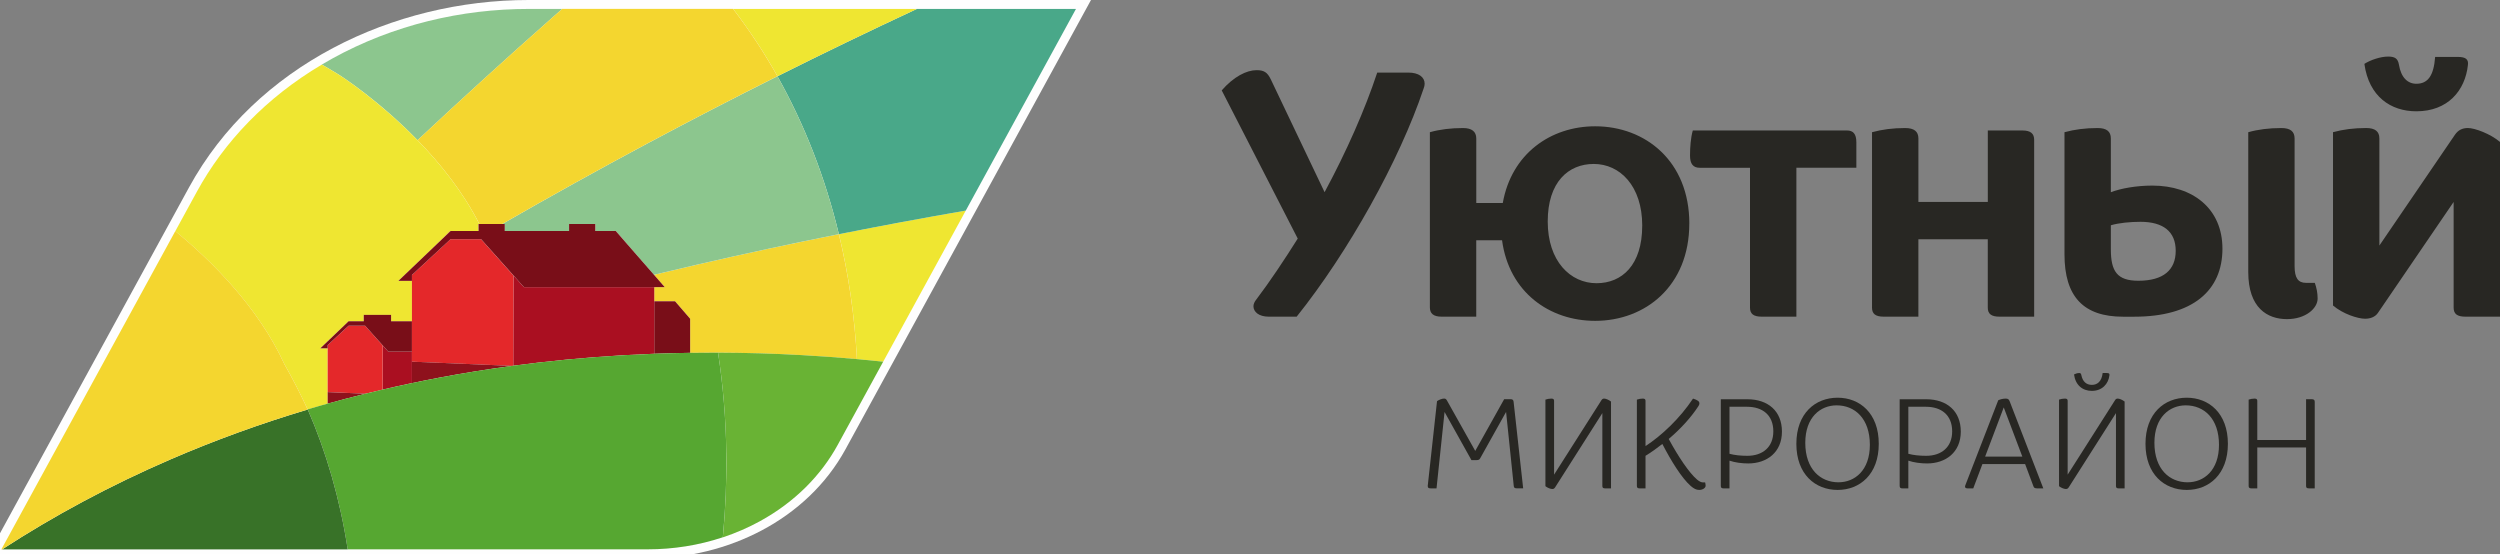 <?xml version="1.0" encoding="UTF-8"?> <svg xmlns="http://www.w3.org/2000/svg" width="221" height="49" viewBox="0 0 221 49" fill="none"><rect x="0" y="0" width="221" height="49" fill="#808080" stroke="none"/><g clip-path="url(#clip0_70_10)"><path fill-rule="evenodd" clip-rule="evenodd" d="M-1.21 49.355L16.711 16.563C22.591 5.802 34.751 0 46.736 0H96.444L74.744 39.712C71.32 45.975 64.263 49.355 57.285 49.355H-1.207H-1.21Z" fill="#FEFEFE"></path><path d="M75.752 31.747C76.526 31.817 77.3 31.893 78.074 31.974L85.377 18.613C81.594 19.268 77.855 19.963 74.16 20.699C75.013 24.239 75.553 27.938 75.755 31.747H75.752Z" fill="#EFE631"></path><path d="M81.048 0.789C76.873 2.735 72.766 4.718 68.727 6.739C71.119 11.001 72.95 15.693 74.157 20.702C77.852 19.966 81.591 19.271 85.374 18.616L95.115 0.792H81.045L81.048 0.789Z" fill="#49A889"></path><path d="M64.812 0.789C66.243 2.659 67.552 4.645 68.729 6.739C72.766 4.718 76.876 2.735 81.05 0.789H64.815H64.812Z" fill="#EFE631"></path><path d="M30.606 7.037C31.451 7.622 32.844 8.647 34.427 10.037C35.222 10.735 36.066 11.524 36.913 12.395C40.798 8.755 44.771 5.142 48.828 1.557C49.117 1.3 49.412 1.046 49.704 0.789H46.737C40.798 0.789 34.786 2.194 29.394 5.165C29.073 5.343 28.757 5.524 28.445 5.708C28.883 5.957 29.318 6.211 29.75 6.479C29.753 6.474 30.069 6.666 30.606 7.037Z" fill="#8CC68E"></path><path d="M61.73 23.369C60.419 23.67 59.113 23.98 57.81 24.292L58.762 25.382H57.833V26.629H59.671L61.009 28.177V31.192C61.827 31.18 62.647 31.174 63.474 31.177C65.904 31.183 68.367 31.256 70.859 31.393C72.491 31.484 74.121 31.601 75.751 31.747C75.55 27.938 75.009 24.242 74.156 20.699C69.959 21.538 65.817 22.426 61.727 23.369H61.73Z" fill="#F4D62F"></path><path d="M44.391 19.802H44.622V20.422H50.306V19.802H52.626V20.422H54.431H54.443L55.427 21.564L57.808 24.292C59.108 23.98 60.413 23.673 61.728 23.369C65.814 22.428 69.956 21.538 74.157 20.699C72.95 15.693 71.116 11.001 68.727 6.736C64.844 8.679 61.024 10.654 57.264 12.663C52.894 14.997 48.606 17.381 44.394 19.802H44.391Z" fill="#8CC68E"></path><path d="M61.009 31.192V28.177L59.671 26.629H57.834V31.273C58.885 31.233 59.943 31.206 61.006 31.192H61.009Z" fill="#790E18"></path><path d="M36.913 12.395C38.917 14.454 40.935 16.966 42.376 19.802H44.391C48.603 17.381 52.891 15 57.261 12.663C61.024 10.654 64.841 8.679 68.724 6.736C67.546 4.642 66.238 2.656 64.806 0.786H49.702C49.409 1.043 49.117 1.297 48.825 1.554C44.768 5.139 40.795 8.752 36.91 12.392L36.913 12.395Z" fill="#F4D62F"></path><path d="M25.147 32.202C25.871 33.479 26.555 34.808 27.195 36.19H27.197C27.475 36.108 27.752 36.029 28.03 35.95C28.115 35.927 28.199 35.9 28.284 35.877C28.509 35.813 28.737 35.748 28.965 35.684V34.662V30.791H28.313L30.422 28.776L30.799 28.405H30.814H31.927H32.154V27.838H34.573V28.405H36.416V24.832H35.216L39.104 21.117L39.802 20.425H39.828H41.882H42.302V19.805H42.375C40.938 16.969 38.917 14.454 36.913 12.398C36.066 11.527 35.222 10.738 34.427 10.04C32.841 8.653 31.448 7.624 30.606 7.04C30.069 6.669 29.753 6.476 29.75 6.482C29.321 6.214 28.886 5.957 28.445 5.711C23.523 8.632 19.807 12.546 17.403 16.946L15.496 20.436C18.601 22.972 22.804 27.096 25.147 32.208V32.202Z" fill="#EFE631"></path><path d="M36.416 31.089H34.328L32.277 28.794L33.825 30.529L33.817 34.443C34.675 34.241 35.543 34.051 36.416 33.867V31.972V31.087V31.089Z" fill="#AA0F21"></path><path d="M30.799 28.402L30.422 28.776L30.814 28.402H30.799Z" fill="#E4282A"></path><path d="M32.277 28.796H30.814L28.965 30.508V30.791V34.662L32.327 34.802C32.821 34.679 33.32 34.56 33.817 34.446L33.825 30.532L32.277 28.796Z" fill="#E4282A"></path><path d="M28.965 35.684C30.072 35.375 31.194 35.083 32.327 34.802L28.965 34.662V35.684Z" fill="#8E111C"></path><path d="M30.814 28.796H32.277L34.328 31.089H36.416V28.402H34.573V27.835H32.155V28.402H31.927H30.814L30.422 28.776L28.316 30.791H28.965V30.508L30.814 28.796Z" fill="#790E18"></path><path d="M42.53 21.146L45.387 24.348L45.37 32.331C46.1 32.232 46.839 32.141 47.578 32.056C50.917 31.668 54.34 31.405 57.837 31.273V26.629V25.382H46.313L42.53 21.149V21.146Z" fill="#AA0F21"></path><path d="M54.445 20.422H54.434L55.43 21.564L54.445 20.422Z" fill="#AA0F21"></path><path d="M39.802 20.422L39.104 21.114L39.828 20.422H39.802Z" fill="#E4282A"></path><path d="M42.527 21.146H39.825L36.414 24.307V24.83V28.402V31.089V31.974L45.291 32.346C45.314 32.343 45.34 32.337 45.367 32.334L45.384 24.351L42.527 21.149V21.146Z" fill="#E4282A"></path><path d="M36.416 33.867C37.246 33.692 38.081 33.526 38.923 33.368C41.008 32.976 43.135 32.635 45.294 32.343L36.416 31.972V33.867Z" fill="#8E111C"></path><path d="M63.474 31.174C63.918 34.043 64.163 36.999 64.207 40.022C64.242 42.549 64.134 45.043 63.898 47.503C65.028 47.126 66.135 46.65 67.196 46.066C70.28 44.369 72.588 42.008 74.051 39.333L78.074 31.972C77.3 31.89 76.525 31.814 75.751 31.744C74.121 31.598 72.492 31.478 70.859 31.39C68.367 31.253 65.904 31.18 63.474 31.174Z" fill="#69B334"></path><path d="M64.207 40.022C64.163 36.999 63.915 34.043 63.474 31.174C62.647 31.171 61.827 31.177 61.009 31.189C59.945 31.203 58.885 31.233 57.836 31.271C54.343 31.402 50.919 31.665 47.578 32.053C46.836 32.138 46.099 32.232 45.369 32.328C45.343 32.331 45.32 32.337 45.293 32.34C43.135 32.629 41.008 32.974 38.922 33.365C38.081 33.523 37.246 33.692 36.416 33.864C35.543 34.048 34.675 34.238 33.816 34.44C33.317 34.557 32.82 34.677 32.327 34.796C31.193 35.077 30.072 35.369 28.965 35.678C28.737 35.743 28.509 35.804 28.284 35.871C28.199 35.895 28.114 35.921 28.03 35.944C27.752 36.023 27.475 36.102 27.197 36.184C28.842 39.955 30.051 44.112 30.735 48.56H57.281C59.504 48.56 61.748 48.213 63.895 47.497C64.134 45.038 64.239 42.54 64.204 40.016L64.207 40.022Z" fill="#56A731"></path><path d="M27.198 36.19C27.201 36.193 27.201 36.198 27.203 36.201C22.983 37.463 18.946 38.938 15.116 40.592C9.727 42.917 4.738 45.607 0.184 48.569H30.738C30.055 44.12 28.845 39.961 27.201 36.193H27.198V36.19Z" fill="#387228"></path><path d="M54.434 20.422H52.625V19.802H50.306V20.422H44.622V19.802H44.391H42.375H42.302V20.422H41.882H39.828L39.104 21.114L35.216 24.829H36.416V24.307L39.828 21.146H42.527H42.53L46.313 25.382H57.837H58.763L57.81 24.289L55.43 21.564L54.434 20.422Z" fill="#790E18"></path><path d="M27.2 36.201C27.198 36.198 27.198 36.193 27.195 36.19C26.555 34.808 25.871 33.479 25.147 32.202C22.804 27.09 18.601 22.966 15.496 20.43L0.119 48.566H0.183C4.737 45.604 9.729 42.917 15.116 40.589C18.945 38.935 22.979 37.463 27.203 36.198L27.2 36.201Z" fill="#F4D62F"></path><path d="M112.163 27.994C111.268 27.994 110.805 27.562 110.805 27.07C110.805 26.883 110.899 26.669 111.051 26.485C112.286 24.852 113.517 23.001 114.72 21.09L108 7.99C109.047 6.787 110.188 6.202 111.083 6.202C111.73 6.202 112.04 6.387 112.347 7.033L117.093 16.989C119.035 13.382 120.668 9.684 121.747 6.416H124.491C125.415 6.416 125.939 6.817 125.939 7.402C125.939 7.525 125.907 7.68 125.846 7.832C123.719 14.183 119.187 22.29 114.626 27.992H112.16L112.163 27.994Z" fill="#282723"></path><path d="M149.334 19.765C149.334 25.282 145.449 28.363 141.011 28.363C136.974 28.363 133.399 25.835 132.782 21.242H130.5V27.994H127.449C126.709 27.994 126.401 27.716 126.401 27.161V11.688C127.264 11.442 128.25 11.319 129.33 11.319C130.102 11.319 130.503 11.626 130.503 12.243V17.945H132.846C133.615 13.601 137.067 11.164 141.014 11.164C145.452 11.164 149.337 14.247 149.337 19.765H149.334ZM145.174 19.949C145.174 16.436 143.202 14.493 140.888 14.493C138.639 14.493 136.819 16.096 136.819 19.58C136.819 23.094 138.823 25.036 141.134 25.036C143.384 25.036 145.172 23.433 145.172 19.949H145.174Z" fill="#282723"></path><path d="M155.747 27.994C155.007 27.994 154.7 27.746 154.7 27.193V14.832H150.261C149.676 14.832 149.398 14.493 149.398 13.753C149.398 13.013 149.46 12.182 149.644 11.533H163.268C163.824 11.533 164.102 11.843 164.102 12.58V14.83H158.801V27.992H155.749L155.747 27.994Z" fill="#282723"></path><path d="M176.767 27.994C176.027 27.994 175.719 27.746 175.719 27.193V21.152H169.585V27.994H166.533C165.793 27.994 165.486 27.746 165.486 27.193V11.688C166.378 11.442 167.335 11.319 168.414 11.319C169.216 11.319 169.587 11.626 169.587 12.243V17.852H175.722V11.533H178.773C179.513 11.533 179.82 11.811 179.82 12.364V27.992H176.769L176.767 27.994Z" fill="#282723"></path><path d="M182.5 11.688C183.393 11.442 184.349 11.319 185.429 11.319C186.23 11.319 186.599 11.626 186.599 12.243V16.991C187.494 16.652 188.849 16.406 190.268 16.406C193.843 16.406 196.464 18.44 196.464 21.985C196.464 25.683 193.843 27.997 188.665 27.997H187.679C184.195 27.997 182.5 26.241 182.5 22.479V11.69V11.688ZM186.599 19.917V22.044C186.599 23.986 187.155 24.818 189.033 24.818C191.251 24.818 192.333 23.861 192.333 22.167C192.333 20.471 191.224 19.608 189.22 19.608C188.325 19.608 187.31 19.701 186.599 19.915V19.917ZM198.743 11.688C199.606 11.442 200.592 11.319 201.671 11.319C202.473 11.319 202.842 11.626 202.842 12.243V23.524C202.842 24.572 203.149 25.005 203.86 25.005H204.629C204.784 25.437 204.878 25.899 204.878 26.391C204.878 27.254 203.83 28.211 202.166 28.211C200.44 28.211 198.746 27.225 198.746 24.048V11.688H198.743Z" fill="#282723"></path><path d="M221 27.994H217.949C217.209 27.994 216.901 27.746 216.901 27.193V17.852L210.214 27.653C209.965 28.024 209.535 28.176 209.073 28.176C208.426 28.176 207.101 27.744 206.238 27.006V11.685C207.133 11.44 208.087 11.317 209.166 11.317C209.968 11.317 210.337 11.624 210.337 12.241V21.705L217.024 11.902C217.302 11.501 217.671 11.317 218.165 11.317C218.782 11.317 220.169 11.84 221 12.548V27.992V27.994ZM213.602 7.405C214.62 7.405 215.143 6.697 215.266 5.032H217.27C217.978 5.032 218.227 5.248 218.165 5.74C217.919 8.022 216.378 9.839 213.604 9.839C211.354 9.839 209.412 8.546 209.011 5.647C209.535 5.307 210.43 5 211.109 5C211.723 5 211.972 5.184 212.065 5.711C212.249 6.851 212.835 7.405 213.607 7.405H213.602Z" fill="#282723"></path><path d="M133.136 36.418L130.839 40.529C130.783 40.63 130.704 40.674 130.525 40.674H130.075L127.699 36.418L126.989 43.172H126.482C126.268 43.172 126.212 43.118 126.212 42.949L127.033 35.459C127.235 35.324 127.495 35.233 127.653 35.233C127.776 35.233 127.832 35.267 127.911 35.403L130.411 39.86L132.969 35.287H133.519C133.723 35.287 133.778 35.356 133.802 35.513L134.648 43.17H134.107C133.893 43.17 133.827 43.116 133.814 42.946L133.138 36.416L133.136 36.418Z" fill="#282723"></path><path d="M136.615 35.326C136.773 35.27 136.964 35.235 137.144 35.235C137.314 35.235 137.38 35.304 137.38 35.427V41.958L141.557 35.393C141.624 35.28 141.693 35.235 141.806 35.235C141.963 35.235 142.221 35.349 142.413 35.496V43.175H141.919C141.715 43.175 141.648 43.121 141.648 42.961V36.519L137.471 43.084C137.404 43.184 137.336 43.229 137.223 43.229C137.065 43.229 136.807 43.128 136.615 42.98V35.324V35.326Z" fill="#282723"></path><path d="M147.515 38.806C148.361 40.369 149.327 41.813 150.025 42.398C150.227 42.565 150.387 42.646 150.554 42.646H150.734C150.756 42.725 150.778 42.848 150.778 42.939C150.778 43.118 150.542 43.31 150.205 43.31C149.957 43.31 149.733 43.197 149.462 42.961C148.663 42.263 147.717 40.731 146.952 39.246C146.468 39.629 145.961 39.988 145.464 40.293V43.175H144.97C144.778 43.175 144.7 43.121 144.7 42.961V35.326C144.857 35.27 145.049 35.235 145.228 35.235C145.398 35.235 145.464 35.304 145.464 35.427V39.435C146.918 38.478 148.494 36.991 149.664 35.235C150.07 35.361 150.227 35.484 150.227 35.653C150.227 35.722 150.205 35.811 150.148 35.889C149.494 36.902 148.55 37.928 147.513 38.806H147.515Z" fill="#282723"></path><path d="M152.391 43.175C152.189 43.175 152.12 43.121 152.12 42.951V35.294H154.461C156.298 35.294 157.524 36.342 157.524 38.154C157.524 39.991 156.184 40.969 154.542 40.969C154.001 40.969 153.369 40.891 152.887 40.721V43.175H152.391ZM152.887 40.114C153.337 40.239 153.89 40.293 154.463 40.293C155.816 40.293 156.762 39.528 156.762 38.132C156.762 36.691 155.803 35.958 154.441 35.958H152.887V40.114Z" fill="#282723"></path><path d="M162.447 35.157C164.406 35.157 166.083 36.531 166.083 39.233C166.083 41.936 164.406 43.31 162.447 43.31C160.477 43.31 158.798 41.936 158.798 39.233C158.798 36.531 160.477 35.157 162.447 35.157ZM162.525 42.634C163.956 42.634 165.296 41.586 165.296 39.324C165.296 36.993 163.966 35.833 162.358 35.833C160.927 35.833 159.587 36.88 159.587 39.145C159.587 41.476 160.927 42.636 162.525 42.636V42.634Z" fill="#282723"></path><path d="M168.2 43.175C167.999 43.175 167.93 43.121 167.93 42.951V35.294H170.27C172.107 35.294 173.334 36.342 173.334 38.154C173.334 39.991 171.994 40.969 170.352 40.969C169.811 40.969 169.181 40.891 168.697 40.721V43.175H168.2ZM168.697 40.114C169.147 40.239 169.7 40.293 170.273 40.293C171.625 40.293 172.572 39.528 172.572 38.132C172.572 36.691 171.613 35.958 170.251 35.958H168.697V40.114Z" fill="#282723"></path><path d="M173.954 43.175C173.797 43.175 173.706 43.121 173.706 43.017C173.706 42.983 173.715 42.951 173.728 42.916L176.644 35.383C176.836 35.292 177.084 35.235 177.308 35.235C177.509 35.235 177.588 35.304 177.657 35.484L180.629 43.172H180.079C179.877 43.172 179.796 43.118 179.752 42.98L179.019 41.021H175.247L174.436 43.172H173.951L173.954 43.175ZM177.131 36.015L175.486 40.362H178.773L177.131 36.015Z" fill="#282723"></path><path d="M182.016 35.326C182.173 35.27 182.365 35.235 182.545 35.235C182.714 35.235 182.781 35.304 182.781 35.427V41.958L186.958 35.393C187.025 35.28 187.093 35.235 187.207 35.235C187.364 35.235 187.625 35.348 187.816 35.496V43.175H187.322C187.118 43.175 187.052 43.121 187.052 42.961V36.519L182.874 43.084C182.805 43.184 182.739 43.229 182.626 43.229C182.469 43.229 182.21 43.128 182.019 42.98V35.324L182.016 35.326ZM183.772 32.973C183.929 32.973 183.963 33.017 183.995 33.177C184.109 33.731 184.436 34.023 184.92 34.023C185.392 34.023 185.785 33.74 185.876 32.976H186.238C186.442 32.976 186.496 33.032 186.474 33.18C186.383 33.935 185.832 34.554 184.92 34.554C184.086 34.554 183.467 34.035 183.344 33.101C183.467 33.035 183.649 32.978 183.772 32.978V32.973Z" fill="#282723"></path><path d="M193.309 35.157C195.269 35.157 196.946 36.531 196.946 39.233C196.946 41.936 195.269 43.31 193.309 43.31C191.34 43.31 189.661 41.936 189.661 39.233C189.661 36.531 191.338 35.157 193.309 35.157ZM193.388 42.634C194.819 42.634 196.159 41.586 196.159 39.324C196.159 36.993 194.831 35.833 193.221 35.833C191.79 35.833 190.45 36.88 190.45 39.145C190.45 41.476 191.79 42.636 193.388 42.636V42.634Z" fill="#282723"></path><path d="M199.05 43.175C198.858 43.175 198.78 43.121 198.78 42.961V35.326C198.937 35.27 199.129 35.235 199.308 35.235C199.478 35.235 199.544 35.304 199.544 35.427V38.894H203.857V35.289H204.351C204.543 35.289 204.622 35.358 204.622 35.516V43.172H204.128C203.926 43.172 203.857 43.118 203.857 42.958V39.558H199.544V43.172H199.05V43.175Z" fill="#282723"></path></g><defs><clipPath id="clip0_70_10"><rect width="221" height="49" fill="white"></rect></clipPath></defs></svg> 